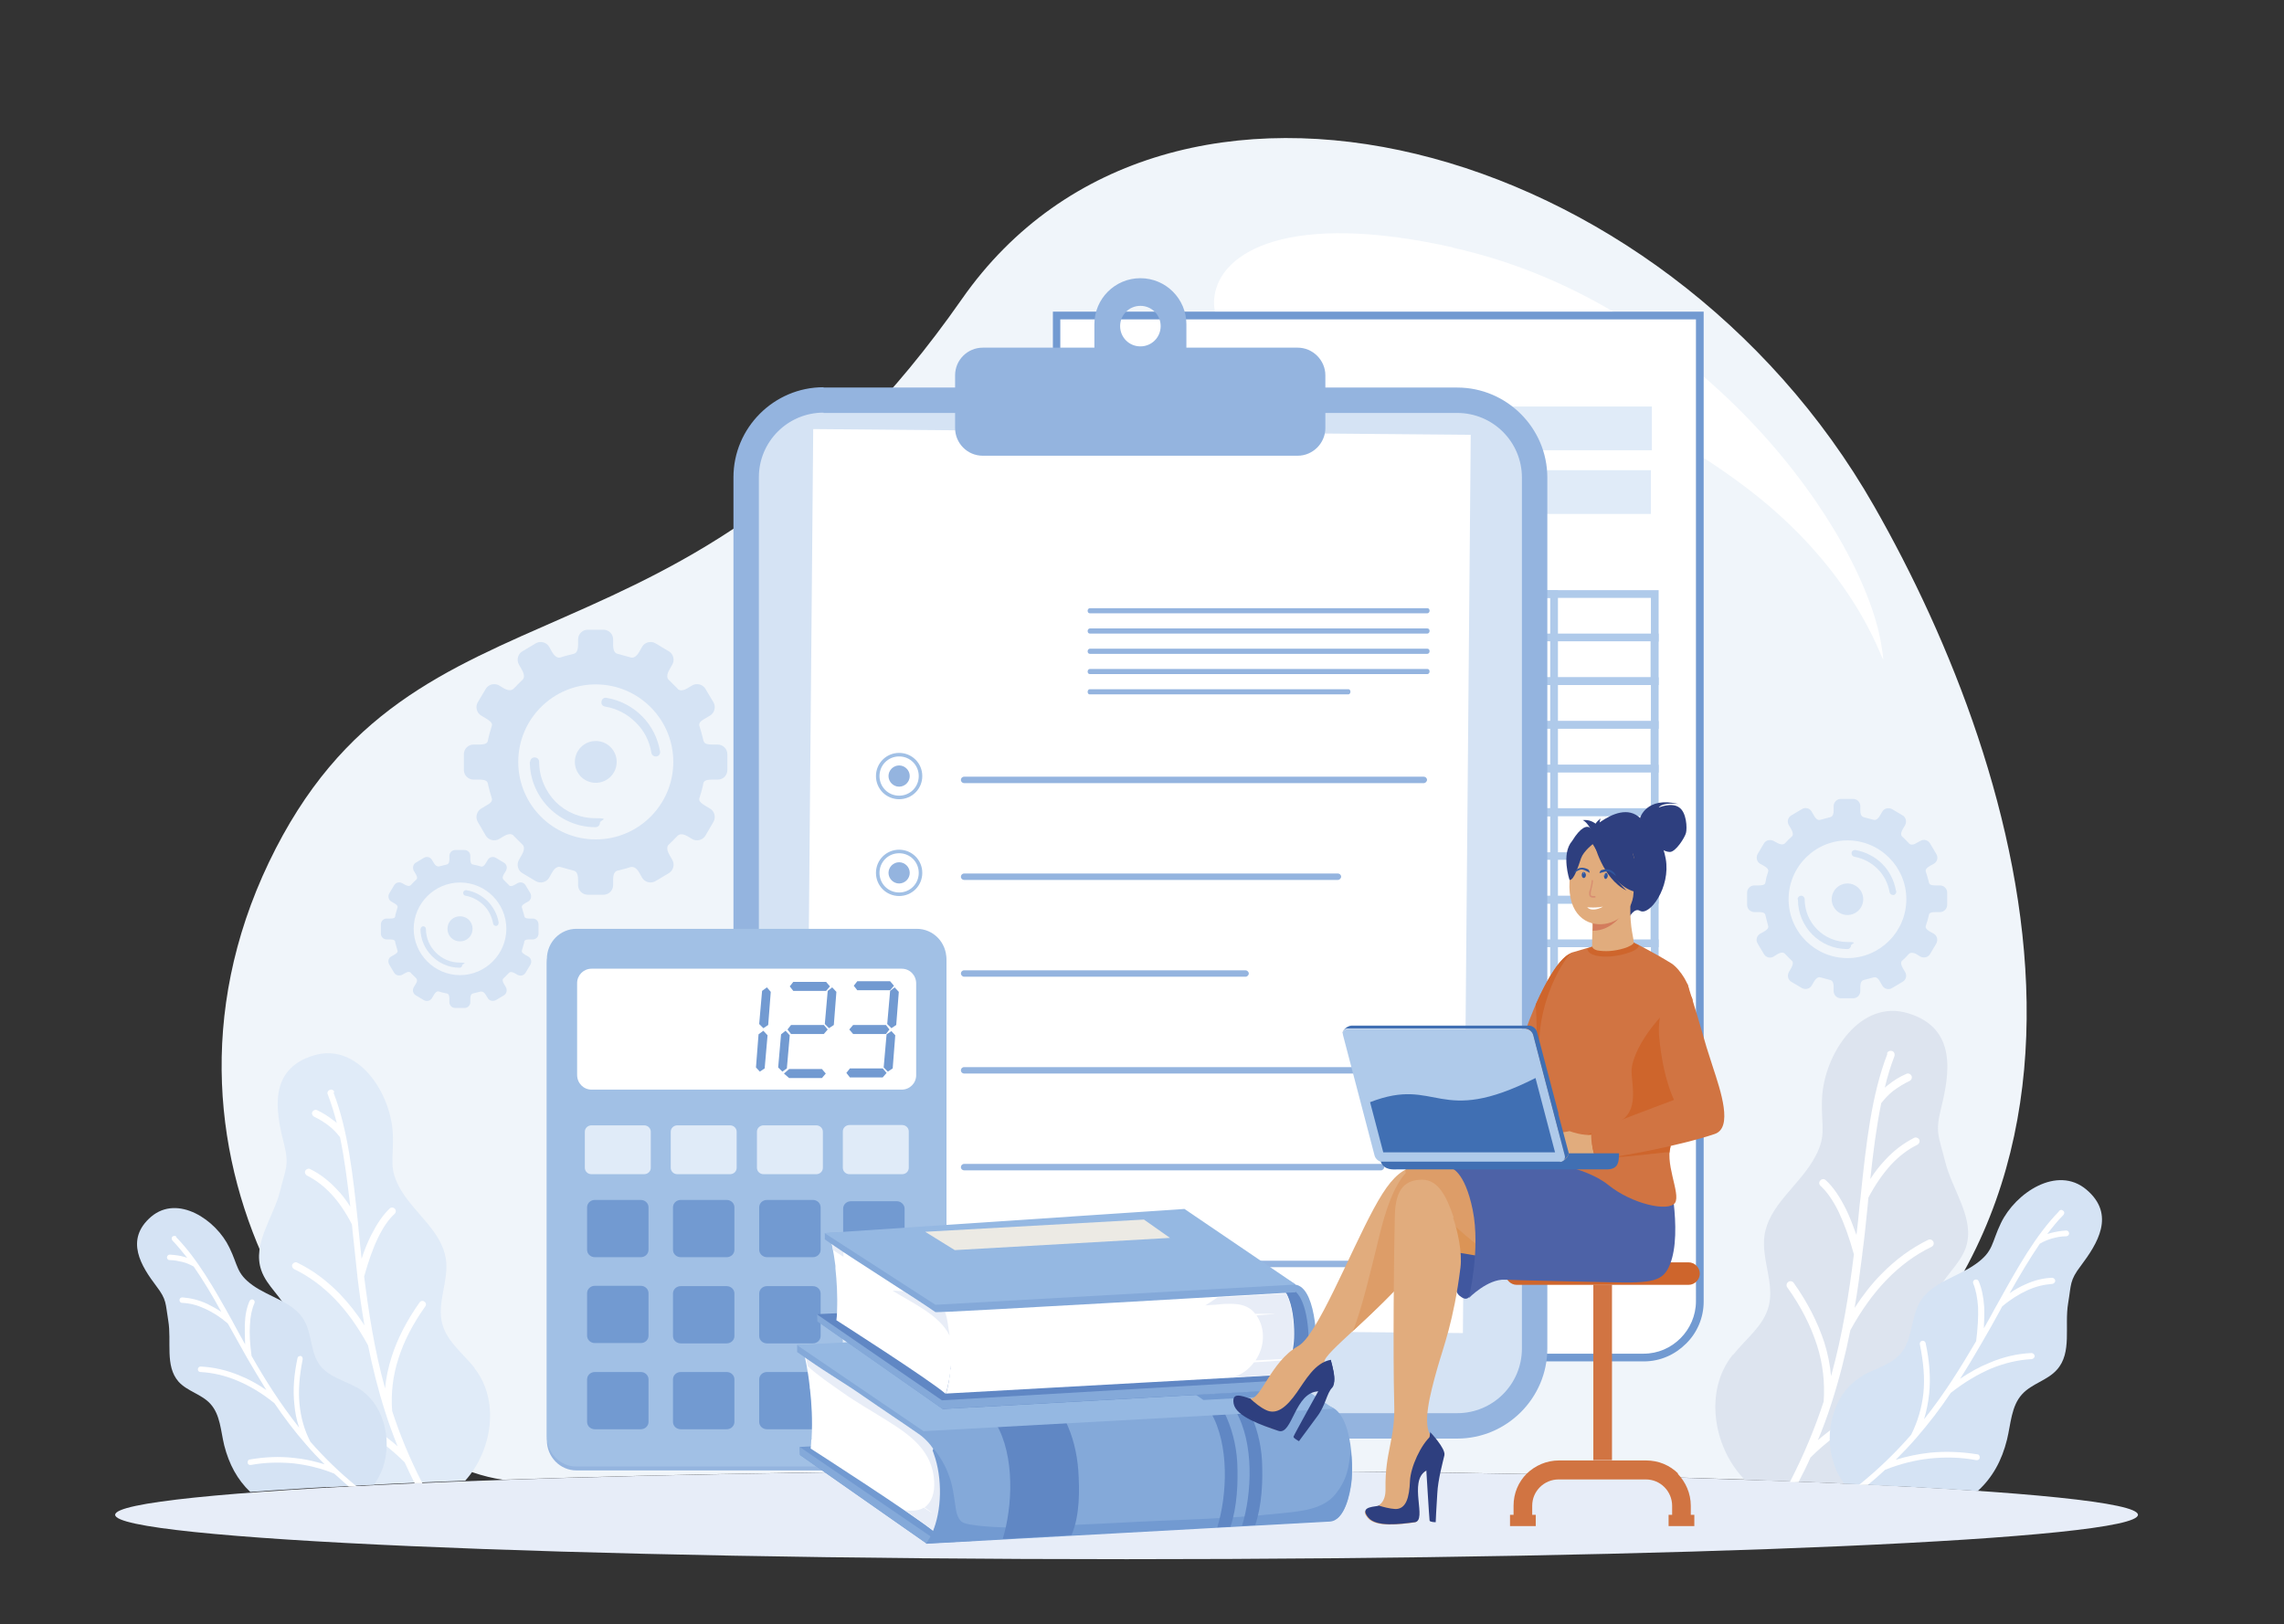 <?xml version="1.0" encoding="UTF-8"?>
<svg id="Capa_1" data-name="Capa 1" xmlns="http://www.w3.org/2000/svg" version="1.1" viewBox="0 0 710 505">
  <rect x="0" y="0" width="710" height="505" fill="#333333" stroke="none"/>
  <defs>
    <style>
      .cls-1, .cls-2, .cls-3, .cls-4, .cls-5, .cls-6, .cls-7, .cls-8, .cls-9, .cls-10, .cls-11, .cls-12, .cls-13, .cls-14, .cls-15, .cls-16, .cls-17, .cls-18, .cls-19, .cls-20, .cls-21, .cls-22, .cls-23, .cls-24, .cls-25, .cls-26, .cls-27, .cls-28, .cls-29, .cls-30, .cls-31, .cls-32, .cls-33, .cls-34, .cls-35, .cls-36, .cls-37, .cls-38 {
        stroke-width: 0px;
      }

      .cls-1, .cls-2, .cls-3, .cls-4, .cls-7, .cls-8, .cls-9, .cls-10, .cls-11, .cls-12, .cls-13, .cls-14, .cls-16, .cls-17, .cls-18, .cls-19, .cls-20, .cls-21, .cls-22, .cls-23, .cls-24, .cls-25, .cls-26, .cls-27, .cls-28, .cls-29, .cls-31, .cls-32, .cls-33, .cls-34, .cls-37, .cls-38 {
        fill-rule: evenodd;
      }

      .cls-1, .cls-30 {
        fill: #e0ebf8;
      }

      .cls-2 {
        fill: #678c97;
      }

      .cls-3 {
        fill: #f0f5fa;
      }

      .cls-4 {
        fill: #e0d99d;
      }

      .cls-5, .cls-17 {
        fill: #d5e3f4;
      }

      .cls-6, .cls-27 {
        fill: #d17442;
      }

      .cls-7, .cls-15 {
        fill: #afcaea;
      }

      .cls-8 {
        fill: #d37c5d;
      }

      .cls-9 {
        fill: #84a9d9;
      }

      .cls-10 {
        fill: #4d62a7;
      }

      .cls-11 {
        fill: #7aa1ad;
      }

      .cls-12 {
        fill: #94b4df;
      }

      .cls-13 {
        fill: #729ad1;
      }

      .cls-14 {
        fill: #dde4ef;
      }

      .cls-16 {
        fill: #a1c0e5;
      }

      .cls-18 {
        fill: #e8edf7;
      }

      .cls-19 {
        fill: #95b8e2;
      }

      .cls-20 {
        fill: #ebe4b1;
      }

      .cls-21 {
        fill: #6087c4;
      }

      .cls-22 {
        fill: #eceae4;
      }

      .cls-23 {
        fill: #db9456;
      }

      .cls-24 {
        fill: #30559c;
      }

      .cls-25 {
        fill: #40579f;
      }

      .cls-26 {
        fill: #dd9d68;
      }

      .cls-28 {
        fill: #e7edf8;
      }

      .cls-29 {
        fill: #2e3f7f;
      }

      .cls-31 {
        fill: #e1d895;
      }

      .cls-32 {
        fill: #ce652c;
      }

      .cls-33, .cls-36 {
        fill: #fff;
      }

      .cls-34 {
        fill: #406fb3;
      }

      .cls-35 {
        fill: #d88e71;
      }

      .cls-37 {
        fill: #e1ac7d;
      }

      .cls-38 {
        fill: #f4f4e7;
      }
    </style>
  </defs>
  <g>
    <path class="cls-3" d="M350.2,457.2c73.1,0,140.4,1.1,193.9,2.9,130.7-74.7,85.5-220.4,38.5-302.7C517.2,42.7,362.9,1.5,299,93c-86.7,124.2-170.2,80.8-215.4,175.1-45.1,94.3,23.4,184.7,72.7,192,53.4-1.8,120.7-2.9,193.9-2.9h0Z"/>
    <path class="cls-28" d="M350.2,457.2c173.7,0,314.4,6.2,314.4,13.8s-140.8,13.8-314.4,13.8-314.4-6.2-314.4-13.8,140.8-13.8,314.4-13.8Z"/>
    <path class="cls-33" d="M451.6,77c78.5,17.5,128.5,89.7,133.4,124.6,2,14.3-1.7-19.2-41.8-49.7-35.8-27.2-63.7-32.3-106.3-35.6-30.1-2.3-61.6-6-59.4-24,1.8-14.2,23.3-26.7,74-15.4h0Z"/>
    <path class="cls-1" d="M147.6,425.4c-3.6-4.5-8.6-8.2-10.1-13.7-1.8-6.6,2.1-13.5,1.1-20.2-1.2-8.4-9.3-13.9-13.8-21.2-4.3-7.2-2.3-9.6-2.7-17.9-.6-12.6-10.9-28.5-24.7-24.2-14,4.3-11.7,17.3-9.2,27.1,1.8,7,.6,8-1.1,14.9-2.1,8.4-8.7,16.5-5.9,24.7,1.7,5.1,6.7,8.5,8.5,13.5,2,5.7-.4,11.9-1.4,17.9-2,12.6.9,23.1,10,33.5,1,.9,2,1.8,3.1,2.6,12.8-.7,27.3-1.4,43.1-2h.1c8.4-9.3,10.9-25,2.8-35.1Z"/>
    <path class="cls-33" d="M103.9,339.5c-.2-.6-.9-.9-1.4-.6-.6.2-.9.9-.6,1.4,1.1,2.9,2,5.8,2.8,8.9-.3-.3-.6-.6-1-.8-1.5-1.2-3.2-2.3-5.1-3.2-.5-.3-1.2,0-1.5.5-.3.5,0,1.2.5,1.5,1.7.8,3.3,1.8,4.7,2.9,1.3,1,2.4,2.2,3.4,3.5,1.4,6.7,2.3,14,3.2,21.6-1.3-2-2.6-3.8-4.1-5.3-2.5-2.7-5.3-4.9-8.4-6.4-.5-.3-1.2,0-1.5.5-.3.5,0,1.2.5,1.5,2.8,1.4,5.4,3.4,7.7,5.9,2.3,2.5,4.4,5.6,6.3,9.3l.2,2.1c.5,4.5,1,9.2,1.5,14,0,0,0,0,0,.1.6,5,1.3,10.1,2.2,15.2-2.4-3.7-4.9-6.9-7.7-9.8-4-4.1-8.4-7.4-13.2-9.7-.5-.3-1.2,0-1.5.5-.3.5,0,1.2.5,1.5,4.6,2.2,8.8,5.3,12.6,9.2,3.8,3.9,7.3,8.8,10.4,14.5,1.4,6.8,3.1,13.8,5.4,20.9h0c1.1,3.5,2.4,7,3.8,10.5-3.3-2.9-6.9-5.3-10.6-7.4-5.2-2.9-10.8-5.1-16.8-6.4-.6-.1-1.2.2-1.3.8-.1.6.2,1.2.8,1.3,5.8,1.3,11.2,3.4,16.3,6.2,5,2.8,9.6,6.3,13.8,10.5,1,2.2,2,4.3,3.1,6.5h2.4c-3.9-7.6-7-15.1-9.4-22.5-.4-5.4.2-10.8,1.9-16.1,1.7-5.5,4.5-10.9,8.4-16.4.4-.5.2-1.2-.3-1.5-.5-.4-1.2-.2-1.5.3-4,5.7-6.9,11.3-8.7,17-1,3.2-1.7,6.4-2,9.7-3.3-11.9-5.1-23.6-6.5-34.8,1.3-4.7,2.7-8.7,4.3-12,1.6-3.3,3.3-5.8,5.2-7.5.4-.4.5-1.1,0-1.6-.4-.4-1.1-.5-1.6,0-2.1,2-3.9,4.7-5.7,8.2-1.1,2.2-2.1,4.6-3,7.4-.3-2.9-.6-5.8-.9-8.7l-.2-2.2s0,0,0-.1c-1.6-15.1-3.1-28.9-7.6-40.6Z"/>
    <path class="cls-17" d="M110.7,431.3c-3.8-2.1-8.4-3.2-11.1-6.6-3.2-4-2.5-10-5.2-14.4-3.3-5.5-10.6-6.9-15.9-10.7-5.1-3.7-4.4-6-7.2-11.7-4.1-8.6-16-16.6-24.3-9.6-8.4,7.2-3,15.5,1.6,21.6,3.3,4.3,2.8,5.4,3.7,10.7,1.1,6.5-1.1,14.1,3.2,19,2.7,3,7.2,3.9,9.9,6.9,3.1,3.4,3.2,8.4,4.3,12.9,1.5,5.9,4.1,10.7,8.1,14.5,11-.8,23.9-1.6,38.5-2.3,1.1-1.6,2-3.3,2.7-5.2,3.1-8.9.2-20.6-8.4-25.2Z"/>
    <path class="cls-33" d="M54.8,384.5c-.3-.3-.8-.3-1.2,0-.3.3-.3.8,0,1.2,1.6,1.7,3.1,3.5,4.6,5.4-.3-.1-.6-.2-.9-.3-1.4-.4-2.9-.6-4.5-.7-.5,0-.8.3-.9.8,0,.5.3.9.8.9,1.5,0,2.8.3,4.1.6,1.2.3,2.3.8,3.4,1.4,3,4.3,5.8,9,8.6,14.1-1.5-1-3-1.8-4.4-2.5-2.6-1.2-5.1-1.8-7.7-2-.5,0-.9.3-.9.8,0,.5.3.9.8.9,2.4.1,4.7.7,7.1,1.8,2.4,1.1,4.8,2.6,7.1,4.6l.8,1.4c1.7,3,3.4,6.1,5.2,9.3,0,0,0,0,0,0,1.9,3.3,3.9,6.6,6,10-2.8-1.9-5.5-3.4-8.3-4.5-4-1.7-8.1-2.6-12.1-2.8-.5,0-.8.3-.9.8,0,.5.3.9.8.9,3.8.2,7.7,1.1,11.5,2.7,3.8,1.6,7.7,3.9,11.5,7,3,4.4,6.2,8.7,9.9,12.9h0s0,0,0,0h0c1.8,2.1,3.7,4.1,5.7,6.1-3.2-1-6.4-1.7-9.6-2-4.5-.5-9-.3-13.6.5-.5,0-.8.5-.7,1,0,.5.5.8,1,.7,4.4-.8,8.8-.9,13.2-.5,4.3.5,8.5,1.5,12.7,3.2,1.5,1.3,3,2.7,4.5,4h2.5c-5.5-4.5-10.2-9.1-14.4-13.9-1.9-3.6-3-7.6-3.4-11.8-.4-4.3,0-8.9,1-13.9,0-.5-.2-.9-.6-1-.5,0-.9.2-1,.6-1.1,5.1-1.5,9.9-1,14.4.2,2.5.7,5,1.5,7.3-5.8-7.3-10.6-14.9-14.8-22.3-.5-3.7-.7-6.9-.5-9.6.1-2.7.6-5,1.4-6.8.2-.4,0-.9-.4-1.1-.4-.2-.9,0-1.1.4-.9,2-1.4,4.4-1.5,7.4,0,1.8,0,3.8.1,6.1-1.1-2-2.2-3.9-3.2-5.8l-.8-1.5s0,0,0,0c-5.6-10.1-10.8-19.2-17.4-26Z"/>
    <path class="cls-14" d="M538.8,421.2c3.9-4.9,9.4-8.9,11-15,1.9-7.1-2.3-14.7-1.3-22,1.3-9.2,10.2-15.2,15-23.2,4.7-7.8,2.5-10.4,2.9-19.5.6-13.7,11.9-31.1,26.9-26.4,15.2,4.7,12.7,18.9,10.1,29.5-1.9,7.6-.7,8.7,1.2,16.3,2.2,9.2,9.5,18,6.5,27-1.9,5.5-7.3,9.3-9.3,14.8-2.2,6.2.5,13,1.5,19.5,2.2,13.8-.9,25.2-11,36.6-1.2,1.2-2.5,2.2-3.8,3.2-13.8-.7-29.3-1.3-46.1-1.9-.2-.2-.5-.5-.7-.7-9.2-10-11.9-27.1-3.1-38.1Z"/>
    <path class="cls-33" d="M586.6,327.5c.2-.6.9-.9,1.6-.7.6.2.9.9.7,1.6-1.2,3.1-2.2,6.4-3,9.8.3-.3.7-.6,1.1-.9,1.6-1.3,3.5-2.5,5.6-3.4.6-.3,1.3,0,1.6.6.3.6,0,1.3-.6,1.6-1.9.9-3.6,2-5.1,3.1-1.4,1.1-2.6,2.4-3.7,3.8-1.5,7.3-2.5,15.2-3.4,23.6,1.4-2.2,2.9-4.1,4.5-5.8,2.7-3,5.8-5.3,9.1-7,.6-.3,1.3,0,1.6.5.3.6,0,1.3-.5,1.6-3.1,1.5-5.9,3.7-8.4,6.4-2.5,2.8-4.8,6.1-6.9,10.1l-.2,2.3c-.5,5-1,10.1-1.7,15.2,0,0,0,.1,0,.2-.7,5.4-1.4,11-2.4,16.6,2.6-4,5.4-7.6,8.4-10.6,4.4-4.5,9.2-8,14.5-10.6.6-.3,1.3,0,1.6.6.3.6,0,1.3-.6,1.6-5,2.4-9.6,5.8-13.8,10.1-4.2,4.3-8,9.6-11.4,15.8-1.5,7.5-3.4,15.1-5.9,22.8h0c-1.2,3.8-2.6,7.6-4.2,11.4,3.6-3.1,7.5-5.8,11.6-8.1,5.7-3.2,11.8-5.5,18.4-7,.6-.2,1.3.3,1.4.9.2.6-.3,1.3-.9,1.4-6.3,1.5-12.3,3.7-17.7,6.8-5.4,3-10.5,6.8-15.1,11.4-1.1,2.5-2.4,5.1-3.7,7.6h-2.7c4.4-8.5,7.8-16.8,10.5-25,.4-5.9-.2-11.7-2.1-17.6-1.9-5.9-4.9-11.9-9.2-17.9-.4-.5-.3-1.3.3-1.7.5-.4,1.3-.3,1.7.3,4.4,6.2,7.5,12.4,9.5,18.5,1.1,3.5,1.8,7,2.1,10.5,3.6-13,5.6-25.8,7.1-37.9-1.4-5.1-3-9.5-4.7-13.1-1.7-3.5-3.6-6.3-5.7-8.2-.5-.5-.5-1.2,0-1.7s1.2-.5,1.7,0c2.3,2.1,4.3,5.1,6.2,8.9,1.2,2.4,2.2,5.1,3.3,8.1.4-3.2.7-6.4,1-9.5l.3-2.4s0,0,0-.1c1.7-16.5,3.4-31.6,8.3-44.3Z"/>
    <path class="cls-17" d="M579.1,427.6c4.2-2.2,9.2-3.4,12.1-7.2,3.4-4.4,2.8-10.9,5.7-15.7,3.6-6,11.6-7.6,17.3-11.7,5.6-4,4.8-6.5,7.8-12.7,4.5-9.4,17.5-18.1,26.6-10.4,9.2,7.8,3.3,16.9-1.7,23.6-3.6,4.7-3,5.8-4,11.7-1.2,7.1,1.3,15.4-3.5,20.7-2.9,3.3-7.8,4.3-10.8,7.6-3.4,3.7-3.5,9.2-4.7,14.1-1.6,6.5-4.5,11.8-9.1,16-12-.8-25.9-1.6-41.5-2.3-1.4-1.9-2.5-3.9-3.2-6.1-3.4-9.7-.2-22.4,9.1-27.5Z"/>
    <path class="cls-33" d="M640.1,376.5c.4-.4.9-.4,1.3,0,.4.3.4.9,0,1.3-1.8,1.8-3.4,3.8-5,5.9.3-.1.7-.2,1-.3,1.5-.4,3.2-.7,4.9-.8.5,0,.9.4.9.9,0,.5-.4.9-.9.9-1.6,0-3.1.3-4.5.7-1.3.4-2.5.9-3.7,1.6-3.2,4.7-6.3,9.9-9.4,15.4,1.6-1.1,3.2-2,4.8-2.7,2.8-1.3,5.6-2,8.4-2.1.5,0,.9.4,1,.9,0,.5-.4.9-.9,1-2.6.2-5.2.8-7.8,2-2.6,1.2-5.2,2.8-7.8,5l-.8,1.5c-1.8,3.3-3.7,6.7-5.7,10.1,0,0,0,0,0,0-2.1,3.6-4.2,7.2-6.6,10.9,3-2,6-3.7,9-4.9,4.4-1.9,8.8-2.9,13.2-3.1.5,0,.9.4,1,.9,0,.5-.4.9-.9,1-4.2.2-8.4,1.2-12.6,2.9-4.2,1.8-8.4,4.3-12.6,7.6-3.2,4.8-6.8,9.5-10.8,14.1h0s0,0,0,0h0c-2,2.3-4.1,4.5-6.3,6.7,3.5-1.1,7-1.8,10.5-2.2,4.9-.5,9.9-.3,14.9.5.5,0,.8.6.7,1.1,0,.5-.6.8-1.1.7-4.8-.9-9.6-1-14.4-.5-4.7.5-9.3,1.7-13.9,3.5-1.7,1.6-3.5,3.2-5.4,4.7h-2.7c6.2-5,11.5-10.2,16.2-15.6,2-4,3.3-8.3,3.8-12.9.5-4.7,0-9.8-1.1-15.2-.1-.5.2-1,.7-1.1.5-.1,1,.2,1.1.7,1.2,5.6,1.6,10.8,1.1,15.7-.3,2.8-.8,5.4-1.6,8,6.4-8,11.5-16.3,16.2-24.3.5-4,.7-7.5.6-10.5-.2-3-.7-5.5-1.5-7.4-.2-.5,0-1,.5-1.2.5-.2,1,0,1.2.5.9,2.1,1.5,4.8,1.7,8,.1,2,0,4.2-.1,6.6,1.2-2.1,2.4-4.2,3.5-6.3l.9-1.6s0,0,0,0c6.1-11,11.7-21,18.9-28.4Z"/>
  </g>
  <g>
    <path class="cls-33" d="M328.5,98.1h199.9v306.6c0,9.6-7.8,17.4-17.4,17.4h-195.8v-1.9c7.8-3.4,13.3-11.2,13.3-20.3V98.1Z"/>
    <path class="cls-13" d="M328.5,96.9h201.1v307.8c0,5.1-2.1,9.8-5.5,13.1-3.4,3.4-8,5.5-13.1,5.5h-197v-3.8l.7-.3c3.7-1.6,6.9-4.4,9.2-7.8,2.1-3.3,3.4-7.2,3.4-11.4V96.9h1.2ZM527.2,99.3h-197.6v300.7c0,4.7-1.4,9-3.8,12.7-2.3,3.5-5.5,6.4-9.3,8.2h194.4c4.5,0,8.5-1.8,11.5-4.8,2.9-2.9,4.8-7,4.8-11.5V99.3Z"/>
    <rect class="cls-36" x="341.7" y="247" width="172.7" height="13.6"/>
    <rect class="cls-36" x="341.7" y="184.7" width="172.7" height="13.6"/>
    <path class="cls-7" d="M341.7,183.5h173.9v16h-175.1v-16h1.2ZM513.2,185.9h-170.3v11.2h170.3v-11.2Z"/>
    <rect class="cls-36" x="341.7" y="198.3" width="172.7" height="13.6"/>
    <path class="cls-7" d="M342.8,210.6h170.3v-11.2h-170.3v11.2h0ZM514.4,213h-173.9v-16h175.1v16h-1.2Z"/>
    <rect class="cls-36" x="341.7" y="211.8" width="172.7" height="13.6"/>
    <path class="cls-7" d="M341.7,210.6h173.9v16h-175.1v-16h1.2ZM513.2,213h-170.3v11.2h170.3v-11.2Z"/>
    <rect class="cls-36" x="341.7" y="225.4" width="172.7" height="13.6"/>
    <path class="cls-7" d="M342.8,237.8h170.3v-11.2h-170.3v11.2h0ZM514.4,240.2h-173.9v-16h175.1v16h-1.2Z"/>
    <rect class="cls-36" x="341.7" y="239" width="172.7" height="13.6"/>
    <path class="cls-7" d="M341.7,237.8h173.9v16h-175.1v-16h1.2ZM513.2,240.2h-170.3v11.2h170.3v-11.2Z"/>
    <polygon class="cls-33" points="380.5 239 380.5 252.6 341.7 252.6 341.7 239 341.7 225.4 341.7 211.8 341.7 198.3 341.7 184.7 380.5 184.7 380.5 198.3 380.5 211.8 380.5 225.4 380.5 239"/>
    <path class="cls-7" d="M381.7,239v14.8h-41.2v-70.3h41.2v55.5h0ZM379.3,251.4v-65.5h-36.5v65.5h36.5Z"/>
    <path class="cls-7" d="M381.7,239v12.4h100.2v-65.5h-100.2v53.1h0ZM379.3,252.6v-69.1h105v70.3h-105v-1.2Z"/>
    <rect class="cls-36" x="341.7" y="306.9" width="172.7" height="13.6"/>
    <path class="cls-7" d="M342.8,319.3h170.3v-11.2h-170.3v11.2h0ZM514.4,321.6h-173.9v-16h175.1v16h-1.2Z"/>
    <rect class="cls-36" x="341.7" y="293.3" width="172.7" height="13.6"/>
    <path class="cls-7" d="M341.7,292.1h173.9v16h-175.1v-16h1.2ZM513.2,294.5h-170.3v11.2h170.3v-11.2Z"/>
    <rect class="cls-36" x="341.7" y="279.7" width="172.7" height="13.6"/>
    <path class="cls-7" d="M342.8,292.1h170.3v-11.2h-170.3v11.2h0ZM514.4,294.5h-173.9v-16h175.1v16h-1.2Z"/>
    <rect class="cls-36" x="341.7" y="266.1" width="172.7" height="13.6"/>
    <path class="cls-7" d="M341.7,265h173.9v16h-175.1v-16h1.2ZM513.2,267.3h-170.3v11.2h170.3v-11.2Z"/>
    <rect class="cls-36" x="341.7" y="252.6" width="172.7" height="13.6"/>
    <path class="cls-7" d="M342.8,265h170.3v-11.2h-170.3v11.2h0ZM514.4,267.3h-173.9v-16h175.1v16h-1.2Z"/>
    <polygon class="cls-33" points="380.5 211.8 380.5 184.7 341.7 184.7 341.7 211.8 341.7 239 341.7 266.1 341.7 293.3 341.7 320.4 380.5 320.4 380.5 293.3 380.5 266.1 380.5 239 380.5 211.8"/>
    <path class="cls-7" d="M379.3,211.8v-26h-36.5v133.4h36.5v-107.4h0ZM381.7,184.7v137h-41.2v-138.1h41.2v1.2Z"/>
    <path class="cls-7" d="M379.3,266.1v-14.8h105v70.3h-105v-55.5h0ZM381.7,253.8v65.5h100.2v-65.5h-100.2Z"/>
    <rect class="cls-30" x="341.7" y="332.6" width="172.7" height="13.6"/>
    <rect class="cls-30" x="341.7" y="355.8" width="86.4" height="13.6"/>
    <rect class="cls-30" x="426.8" y="146.2" width="86.4" height="13.6"/>
    <g>
      <path class="cls-15" d="M360.8,131.4h-9.4v28.2h-5.5v-28.2h-9.4v-4.6h24.3v4.6Z"/>
      <path class="cls-15" d="M390.7,159.6h-6l-3-8.3h-12.9l-2.8,8.3h-6l12.3-32.8h6.1l12.2,32.8ZM380.3,146.8l-4.6-13.1c-.1-.4-.3-1.1-.4-2.1h-.1c-.1.9-.3,1.6-.5,2.1l-4.5,13.1h10.1Z"/>
      <path class="cls-15" d="M419.7,159.6h-6.5l-6.7-12c-.2-.4-.4-.9-.7-1.6h-.1c-.1.3-.4.9-.7,1.6l-6.9,12h-6.6l10.8-16.5-9.9-16.3h6.6l5.9,11.1c.4.7.7,1.5,1,2.2h0c.4-1,.8-1.7,1.1-2.3l6.2-11h6.1l-10.1,16.3,10.3,16.5Z"/>
    </g>
    <rect class="cls-30" x="427.1" y="126.4" width="86.4" height="13.6"/>
  </g>
  <g>
    <path class="cls-12" d="M256,120.5h197c15.4,0,28,12.6,28,28v270.8c0,15.4-12.6,28-28,28h-197c-15.4,0-28-12.6-28-28V148.4c0-15.4,12.6-28,28-28Z"/>
    <path class="cls-5" d="M256,128.4h197c11.1,0,20.1,9,20.1,20.1v270.8c0,11.1-9,20.1-20.1,20.1h-197c-11.1,0-20.1-9-20.1-20.1V148.4c0-11.1,9-20.1,20.1-20.1Z"/>
    <rect class="cls-36" x="213.8" y="171.6" width="279.3" height="204.4" transform="translate(76.9 625) rotate(-89.5)"/>
    <path class="cls-12" d="M305.6,108.1h34.6v-7.3c0-7.9,6.4-14.3,14.3-14.3h0c7.9,0,14.3,6.4,14.3,14.3v7.3h34.6c4.7,0,8.6,3.9,8.6,8.6v16.4c0,4.7-3.9,8.6-8.6,8.6h-97.9c-4.8,0-8.6-3.9-8.6-8.6v-16.4c0-4.8,3.9-8.6,8.6-8.6h0ZM354.5,95.1c-3.5,0-6.3,2.8-6.3,6.3s2.8,6.3,6.3,6.3,6.3-2.8,6.3-6.3-2.8-6.3-6.3-6.3Z"/>
  </g>
  <path class="cls-12" d="M299.7,241.5h142.9c.5,0,1,.4,1,1h0c0,.5-.5,1-1,1h-142.9c-.5,0-1-.4-1-1h0c0-.5.4-1,1-1Z"/>
  <g>
    <path class="cls-16" d="M273.4,241.3c0-3.4,2.7-6.1,6.1-6.1s6.1,2.7,6.1,6.1-2.7,6.1-6.1,6.1-6.1-2.7-6.1-6.1h0ZM279.5,248.5c4,0,7.2-3.2,7.2-7.2s-3.2-7.2-7.2-7.2-7.2,3.2-7.2,7.2,3.2,7.2,7.2,7.2Z"/>
    <path class="cls-12" d="M279.5,238c-1.8,0-3.3,1.5-3.3,3.3s1.5,3.3,3.3,3.3,3.3-1.5,3.3-3.3-1.5-3.3-3.3-3.3Z"/>
  </g>
  <path class="cls-12" d="M299.7,271.6h116.2c.5,0,1,.4,1,1h0c0,.5-.5,1-1,1h-116.2c-.5,0-1-.4-1-1h0c0-.5.4-1,1-1Z"/>
  <g>
    <path class="cls-16" d="M273.4,271.4c0-3.4,2.7-6.1,6.1-6.1s6.1,2.7,6.1,6.1-2.7,6.1-6.1,6.1-6.1-2.7-6.1-6.1h0ZM279.5,278.6c4,0,7.2-3.2,7.2-7.2s-3.2-7.2-7.2-7.2-7.2,3.2-7.2,7.2,3.2,7.2,7.2,7.2Z"/>
    <path class="cls-12" d="M279.5,268.1c-1.8,0-3.3,1.5-3.3,3.3s1.5,3.3,3.3,3.3,3.3-1.5,3.3-3.3-1.5-3.3-3.3-3.3Z"/>
  </g>
  <path class="cls-12" d="M299.7,301.7h87.5c.5,0,1,.5,1,1h0c0,.5-.5,1-1,1h-87.5c-.5,0-1-.5-1-1h0c0-.5.4-1,1-1Z"/>
  <g>
    <path class="cls-16" d="M273.4,301.5c0-3.4,2.7-6.1,6.1-6.1s6.1,2.7,6.1,6.1-2.7,6.1-6.1,6.1-6.1-2.7-6.1-6.1h0ZM279.5,308.7c4,0,7.2-3.2,7.2-7.2s-3.2-7.2-7.2-7.2-7.2,3.2-7.2,7.2,3.2,7.2,7.2,7.2Z"/>
    <path class="cls-12" d="M279.5,298.2c-1.8,0-3.3,1.5-3.3,3.3s1.5,3.3,3.3,3.3,3.3-1.5,3.3-3.3-1.5-3.3-3.3-3.3Z"/>
  </g>
  <path class="cls-12" d="M299.7,331.8h142.9c.5,0,1,.4,1,1h0c0,.5-.5,1-1,1h-142.9c-.5,0-1-.4-1-1h0c0-.5.4-1,1-1Z"/>
  <g>
    <path class="cls-16" d="M273.4,331.6c0-3.4,2.7-6.1,6.1-6.1s6.1,2.7,6.1,6.1-2.7,6.1-6.1,6.1-6.1-2.7-6.1-6.1h0ZM279.5,338.8c4,0,7.2-3.2,7.2-7.2s-3.2-7.2-7.2-7.2-7.2,3.2-7.2,7.2,3.2,7.2,7.2,7.2Z"/>
    <path class="cls-12" d="M279.5,328.3c-1.8,0-3.3,1.5-3.3,3.3s1.5,3.3,3.3,3.3,3.3-1.5,3.3-3.3-1.5-3.3-3.3-3.3Z"/>
  </g>
  <path class="cls-12" d="M299.7,361.9h129.6c.5,0,1,.4,1,1h0c0,.5-.5,1-1,1h-129.6c-.5,0-1-.4-1-1h0c0-.5.4-1,1-1Z"/>
  <g>
    <path class="cls-16" d="M273.4,361.7c0-3.4,2.7-6.1,6.1-6.1s6.1,2.7,6.1,6.1-2.7,6.1-6.1,6.1-6.1-2.7-6.1-6.1h0ZM279.5,368.9c4,0,7.2-3.2,7.2-7.2s-3.2-7.2-7.2-7.2-7.2,3.2-7.2,7.2,3.2,7.2,7.2,7.2Z"/>
    <path class="cls-12" d="M279.5,358.4c-1.8,0-3.3,1.5-3.3,3.3s1.5,3.3,3.3,3.3,3.3-1.5,3.3-3.3-1.5-3.3-3.3-3.3Z"/>
  </g>
  <path class="cls-12" d="M299.7,392h142.9c.5,0,1,.5,1,1h0c0,.5-.5,1-1,1h-142.9c-.5,0-1-.5-1-1h0c0-.5.4-1,1-1Z"/>
  <g>
    <path class="cls-16" d="M273.4,391.8c0-3.4,2.7-6.1,6.1-6.1s6.1,2.7,6.1,6.1-2.7,6.1-6.1,6.1-6.1-2.7-6.1-6.1h0ZM279.5,399c4,0,7.2-3.2,7.2-7.2s-3.2-7.2-7.2-7.2-7.2,3.2-7.2,7.2,3.2,7.2,7.2,7.2Z"/>
    <path class="cls-12" d="M279.5,388.5c-1.8,0-3.3,1.5-3.3,3.3s1.5,3.3,3.3,3.3,3.3-1.5,3.3-3.3-1.5-3.3-3.3-3.3Z"/>
  </g>
  <g>
    <path class="cls-12" d="M338.8,189.1h104.9c.4,0,.7.3.7.8h0c0,.4-.3.8-.7.8h-104.9c-.4,0-.7-.3-.7-.8h0c0-.4.3-.8.7-.8Z"/>
    <path class="cls-12" d="M338.8,195.4h104.9c.4,0,.7.3.7.8h0c0,.4-.3.8-.7.8h-104.9c-.4,0-.7-.3-.7-.8h0c0-.4.3-.8.7-.8Z"/>
    <path class="cls-12" d="M338.8,201.7h104.9c.4,0,.7.3.7.8h0c0,.4-.3.8-.7.8h-104.9c-.4,0-.7-.3-.7-.8h0c0-.4.3-.8.7-.8Z"/>
    <path class="cls-12" d="M338.8,208h104.9c.4,0,.7.3.7.8h0c0,.4-.3.8-.7.8h-104.9c-.4,0-.7-.3-.7-.8h0c0-.4.3-.8.7-.8Z"/>
    <path class="cls-12" d="M338.7,214.3h80.5c.3,0,.6.3.6.8h0c0,.4-.3.8-.6.8h-80.5c-.3,0-.6-.3-.6-.8h0c0-.4.3-.8.6-.8Z"/>
  </g>
  <g>
    <path class="cls-12" d="M294.2,447.9c0,5.2-4.1,9.3-9.2,9.3h-105.8c-5.1,0-9.2-4.2-9.2-9.4v-148.4c0-5.2,4.1-9.4,9.2-9.4h105.8c5.1,0,9.2,4.2,9.2,9.4v148.4Z"/>
    <path class="cls-16" d="M294.2,446.7c0,5.2-4.1,9.3-9.2,9.3h-105.8c-5.1,0-9.2-4.2-9.2-9.4v-148.4c0-5.2,4.1-9.4,9.2-9.4h105.8c5.1,0,9.2,4.2,9.2,9.4v148.4Z"/>
    <path class="cls-33" d="M284.8,334.3c0,2.5-2,4.5-4.5,4.5h-96.4c-2.5,0-4.5-2-4.5-4.6v-28.5c0-2.5,2-4.5,4.5-4.5h96.4c2.5,0,4.5,2,4.5,4.6v28.5Z"/>
    <path class="cls-13" d="M201.6,388.6c0,1.3-1.1,2.3-2.4,2.3h-14.3c-1.3,0-2.4-1-2.4-2.3v-13.2c0-1.3,1.1-2.3,2.4-2.3h14.3c1.3,0,2.4,1,2.4,2.3v13.2Z"/>
    <path class="cls-13" d="M201.6,415.3c0,1.3-1.1,2.3-2.4,2.3h-14.3c-1.3,0-2.4-1-2.4-2.3v-13.2c0-1.3,1.1-2.3,2.4-2.3h14.3c1.3,0,2.4,1,2.4,2.3v13.2Z"/>
    <path class="cls-13" d="M201.6,442.1c0,1.3-1.1,2.3-2.4,2.3h-14.3c-1.3,0-2.4-1-2.4-2.3v-13.2c0-1.3,1.1-2.3,2.4-2.3h14.3c1.3,0,2.4,1,2.4,2.3v13.2Z"/>
    <path class="cls-13" d="M228.3,388.6c0,1.3-1.1,2.3-2.4,2.3h-14.3c-1.3,0-2.4-1-2.4-2.3v-13.2c0-1.3,1.1-2.3,2.4-2.3h14.3c1.3,0,2.4,1,2.4,2.3v13.2Z"/>
    <path class="cls-13" d="M228.3,415.4c0,1.3-1.1,2.3-2.4,2.3h-14.3c-1.3,0-2.4-1-2.4-2.3v-13.2c0-1.3,1.1-2.3,2.4-2.3h14.3c1.3,0,2.4,1,2.4,2.3v13.2Z"/>
    <path class="cls-13" d="M228.3,442.1c0,1.3-1.1,2.3-2.4,2.3h-14.3c-1.3,0-2.4-1-2.4-2.3v-13.2c0-1.3,1.1-2.3,2.4-2.3h14.3c1.3,0,2.4,1,2.4,2.3v13.2Z"/>
    <path class="cls-13" d="M255.1,388.6c0,1.3-1.1,2.3-2.4,2.3h-14.3c-1.3,0-2.4-1.1-2.4-2.3v-13.2c0-1.3,1.1-2.3,2.4-2.3h14.3c1.3,0,2.4,1,2.4,2.3v13.2Z"/>
    <path class="cls-13" d="M281.2,389c0,1.3-1.1,2.3-2.4,2.3h-14.3c-1.3,0-2.4-1-2.4-2.3v-13.2c0-1.3,1.1-2.3,2.4-2.3h14.3c1.3,0,2.4,1.1,2.4,2.3v13.2Z"/>
    <path class="cls-13" d="M255.1,415.4c0,1.3-1.1,2.3-2.4,2.3h-14.3c-1.3,0-2.4-1-2.4-2.3v-13.2c0-1.3,1.1-2.3,2.4-2.3h14.3c1.3,0,2.4,1,2.4,2.3v13.2Z"/>
    <path class="cls-13" d="M255.1,442.1c0,1.3-1.1,2.3-2.4,2.3h-14.3c-1.3,0-2.4-1-2.4-2.3v-13.2c0-1.3,1.1-2.3,2.4-2.3h14.3c1.3,0,2.4,1,2.4,2.3v13.2Z"/>
    <path class="cls-1" d="M202.3,363.1c0,1.1-.9,2-2.1,2h-16.3c-1.2,0-2.1-.9-2.1-2v-11.2c0-1.1.9-2,2.1-2h16.3c1.2,0,2.1.9,2.1,2v11.2Z"/>
    <path class="cls-1" d="M229,363.1c0,1.1-.9,2-2.1,2h-16.3c-1.2,0-2.1-.9-2.1-2v-11.2c0-1.1.9-2,2.1-2h16.3c1.2,0,2.1.9,2.1,2v11.3Z"/>
    <path class="cls-1" d="M255.8,363.1c0,1.1-.9,2-2.1,2h-16.3c-1.2,0-2.1-.9-2.1-2v-11.2c0-1.1.9-2,2.1-2h16.3c1.2,0,2.1.9,2.1,2v11.3Z"/>
    <path class="cls-1" d="M282.5,363.1c0,1.1-.9,2-2.1,2h-16.3c-1.2,0-2.1-.9-2.1-2v-11.3c0-1.1.9-2,2.1-2h16.3c1.2,0,2.1.9,2.1,2v11.2Z"/>
    <path class="cls-1" d="M282.5,438c0,3.1-.9,5.7-2.1,5.7h-16.3c-1.2,0-2.1-2.6-2.1-5.7v-31.9c0-3.2,1-5.7,2.1-5.7h16.3c1.2,0,2.1,2.6,2.1,5.7v31.9Z"/>
    <polygon class="cls-13" points="246.6 308.1 245.5 306.7 246.6 305.3 256.8 305.3 258 306.7 256.8 308.1 246.6 308.1"/>
    <polygon class="cls-13" points="245.9 321.5 244.8 320.1 245.9 318.7 256.1 318.7 257.3 320.1 256.1 321.5 245.9 321.5"/>
    <polygon class="cls-13" points="245.3 335.2 243.7 333.8 245.3 332.4 255.5 332.4 256.7 333.8 255.5 335.2 245.3 335.2"/>
    <polygon class="cls-13" points="266.5 307.9 265.4 306.5 266.5 305.1 276.7 305.1 277.9 306.5 276.7 307.9 266.5 307.9"/>
    <polygon class="cls-13" points="265.2 321.5 264 320.1 265.2 318.7 275.4 318.7 276.5 320.1 275.4 321.5 265.2 321.5"/>
    <polygon class="cls-13" points="264.2 335 263.1 333.6 264.2 332.2 274.4 332.2 275.6 333.6 274.4 335 264.2 335"/>
    <polygon class="cls-13" points="237.7 332.2 236.2 333.2 235 331.9 235.8 321.6 237.3 320.5 238.6 321.9 237.7 332.2"/>
    <polygon class="cls-13" points="278.6 318.7 277.1 319.7 275.8 318.4 276.7 308.1 278.1 307 279.4 308.4 278.6 318.7"/>
    <polygon class="cls-13" points="259.2 318.7 257.7 319.7 256.4 318.4 257.3 308.1 258.7 307 260 308.4 259.2 318.7"/>
    <polygon class="cls-13" points="238.8 318.7 237.3 319.7 236 318.4 236.9 308.1 238.4 307 239.6 308.4 238.8 318.7"/>
    <polygon class="cls-13" points="277.5 332.2 276 333.2 274.7 331.9 275.6 321.6 277.1 320.6 278.3 321.9 277.5 332.2"/>
    <polygon class="cls-13" points="244.6 332.2 243.2 333.2 241.9 331.9 242.8 321.6 244.2 320.5 245.5 321.9 244.6 332.2"/>
  </g>
  <g>
    <polygon class="cls-13" points="302.6 446.9 304.4 479 288 479.9 248.7 452.4 248.6 449.9 302.6 446.9"/>
    <polygon class="cls-9" points="290 478.2 288 479.9 248.7 452.4 248.6 449.9 290 478.2"/>
    <path class="cls-33" d="M252.2,447.6c0,.9-.1,1.9-.2,2.8,0,0,32.7,21,38.7,26.1,0,0,5.9-9.7.9-26.8,0,0-38.1-25.9-41.4-27.7,0,0,.9,3.6,1.5,9.1,0,.3,0,.6.1.9.5,4.3.8,9.6.5,15.1,0,.2,0,.4,0,.5Z"/>
    <path class="cls-18" d="M250.2,422s0,0,0,0c.4.3.8.6,1.3.9,5.7,4,11.4,7.3,17.1,11.3,6.2,4.3,10.8,7.3,17,11.6.5.3,3.5,2.5,5.2,5.7,2.7,7.5,2.5,17.6-.5,24.5-1.8-1.4-5.2-3.8-9.2-6.5.4,0,.8.2,1.1.2.5,0,.9,0,1.4,0,1.3,0,2.5-.3,3.4-.8,0,0,.1,0,.2.1,1.5.9,2.6,1.4,2.6,1.4,0,0-1-.7-2.4-1.7,0,0,0,0,0,0,2.2-1.5,3.2-4.5,3-8.1-.5-9.4-7.3-14.3-14.5-18.8-4.4-2.8-9.6-5.7-13.8-8.7-3.7-2.6-8-5.5-11.1-8.4,0-.2,0-.3,0-.5-.3-1.5-.5-2.3-.5-2.3Z"/>
    <path class="cls-18" d="M287.2,468.8s0,0,0,0c1.5,1,2.4,1.7,2.4,1.7,0,0-1-.5-2.6-1.4,0,0-.1,0-.2-.1,0,0,.2-.1.3-.2Z"/>
    <path class="cls-9" d="M247.8,420.3v-2.1c-.1,0,127.6-4.2,127.6-4.2l39.3,26.8s-123.9,11-124,10.7c-1.7-3.2-4.7-5.4-5.2-5.7-6.2-4.3-10.8-7.3-17-11.6-5.7-4-11.4-7.3-17.1-11.3-1.2-.8-2.4-1.7-3.6-2.5Z"/>
    <path class="cls-9" d="M286,444.1c8.2,7.3,8.6,27.1,2,35.7,0,0,125.2-6.9,125.5-6.9,4.6-.3,6.2-8.5,6.6-11.9.7-5,.3-24.4-8.6-23.9l-125.5,6.9Z"/>
    <path class="cls-2" d="M290.2,476h0c-.3.6-.5,1.2-.9,1.8h0c.3-.6.6-1.1.9-1.8Z"/>
    <path class="cls-11" d="M289.3,477.8h0c-.3.5-.6,1.1-1,1.5.3-.5.7-1,1-1.5Z"/>
    <path class="cls-20" d="M290.2,476h0s0,0,0,0Z"/>
    <path class="cls-31" d="M290.7,451.5s0,0,0,0h0c2.7,7.5,2.5,17.6-.5,24.5h0c3-6.9,3.2-17,.5-24.5Z"/>
    <path class="cls-2" d="M290.2,450.4s0,0,0,0c.2.4.3.8.4,1.1h0s0,0,0,0c-.1-.4-.3-.8-.4-1.1Z"/>
    <path class="cls-13" d="M290.2,450.4c2.1,2.6,3.8,5.5,4.9,8.7,1.1,3,1.4,6,1.9,9.2.2,1.6.6,3.8,2,4.9,1.8,1.3,11.4,1.8,17.8,1.8s3.7,0,4.7-.1c8.5-.7,16.9-.9,25.8-1.4,17.7-1,33.6-1.1,51.2-3,5.7-.6,12.8-1.1,16.7-6,1.6-2,2.8-4.2,3.5-6.6.7-2.2.8-4.5,1.2-6.8.3,2.5.4,4.9.3,6.8,0,1.4-.1,2.5-.2,3.3,0,0,0,0,0,0-.5,3.4-2,11.6-6.6,11.9-.3,0-125.5,6.9-125.5,6.9h0s0,0,0,0c0,0,0,0,0,0,0,0,0,0,0,0,0,0,0,0,0,0,0,0,0,0,0,0,0,0,0,0,0,0,0,0,0,0,0,0,0,0,0,0,0-.1,0,0,0,0,0,0,0,0,0,0,0,0,0,0,0,0,0,0,.3-.5.7-1,1-1.5.3-.6.6-1.1.9-1.8h0c3-6.9,3.2-17,.5-24.5-.1-.4-.3-.8-.4-1.1Z"/>
    <path class="cls-21" d="M384.1,438.7l4.1-.2c2.4,4.8,3.8,10.3,4.1,15.6.3,6.3,0,13.9-2.1,20.1l-4.1.2c3.1-10.1,3.8-25.7-2-35.7Z"/>
    <path class="cls-21" d="M376.4,439.2l4.1-.2c2.4,4.8,3.8,10.3,4.1,15.6.3,6.3,0,13.9-2.1,20.1l-4.1.2c3.1-10.1,3.8-25.7-2-35.7Z"/>
    <path class="cls-21" d="M309.7,442.8l21.4-1.2c2.4,4.8,3.7,10.2,4.1,15.6.4,6.3.5,14-2.1,20.1l-21.4,1.2c3.1-10.1,3.8-25.7-2-35.7Z"/>
    <polygon class="cls-19" points="247.7 418.2 375.2 411.2 414.6 438 287.1 445 247.7 418.2"/>
    <polygon class="cls-13" points="348.1 417.6 368.1 416.5 394.1 434.2 374.1 435.3 348.1 417.6"/>
    <path class="cls-9" d="M301.9,405.1c4.4,7.7,4.1,24.1,1.1,32.5,0,0,100.6-5.6,100.8-5.7,2.8-.2,5-6.5,5.3-9.7.5-4.8,0-23.2-7.2-22.8l-100,5.6Z"/>
    <path class="cls-21" d="M402.9,401.8s3.5,2.5,3.9,14.1c.2,5.6-.3,10.2-3.1,13-.3.3.1,2.6.2,3l-110.8,6.2-38.9-27.3v-2.2c0,0,148.8-6.9,148.8-6.9Z"/>
    <polygon class="cls-9" points="254 408.7 292.8 435.4 403.7 428.9 403.8 431.9 293 438.1 254.1 410.9 254 408.7"/>
    <path class="cls-33" d="M260.2,408c0,.8-.1,1.6-.2,2.5,0,0,28.8,18.4,34,22.9,0,0,4-11.7.2-25.6,0,0-33-20.6-35.9-22.2,0,0,.8,3.2,1.4,8,0,.2,0,.5,0,.8.4,3.7.7,8.4.5,13.3,0,.2,0,.3,0,.5Z"/>
    <path class="cls-33" d="M295.4,425.7c-.2,2.8-.7,5.5-1.3,7.6,0,0,102.2-5.7,102.5-5.7,3.8-.2,5.2-6.8,5.5-9.5.6-4,.3-19.4-7.1-19l-102.5,5.7c.9,1.6,1.6,3.6,2.1,5.9.1.5.2,1.1.3,1.7.7,3.8.8,8.1.6,12.1,0,.4,0,.9,0,1.3Z"/>
    <path class="cls-38" d="M258.7,386.9h0c.1.5.2,1.2.4,2.1h0c-.1-.8-.3-1.5-.4-2.1Z"/>
    <path class="cls-18" d="M258.7,386.9c.3.2.6.4.9.6.6.4,1.5,1,2.6,1.7,0,.2,0,.4,0,.6h0c0,0,0,0,0,0h0c0,0,0,0,0,.1h0c0,.2,0,.3,0,.5h0s0,0,0,0h0c0,.1,0,.3,0,.4-1.6-1.1-2.8-1.8-3.2-2.1-.1-.8-.3-1.5-.4-2.1h0ZM277.6,401.3c1.1,0,2.2.2,3.3.2,4.3,2.8,8,5.2,9.9,6.5,0,0,0,0,.2,0,.4,0,1.3,0,2.8,0,.3.8.5,1.7.7,2.7h0c.1.5.5,3.4.7,4.6-3.1-6.5-12.1-10.4-17.6-13.9,0,0,0,0,0,0Z"/>
    <path class="cls-18" d="M399.7,402c0,0,.1.2.2.3,0,0,.1.2.2.3,0,.1,0,.2.1.3,0,.1.1.2.1.3,0,0,0,.2.1.3,0,.1,0,.2.1.3,0,.2.2.4.2.6,1.6,4.7,1.6,11.1,1.2,13.6h0c-.4,2.7-1.7,9.3-5.5,9.5h0c0,0-5.2.3-13.1.7,2.6-.7,4.9-2.4,6.5-4.6l10.3-.7c.1,0,.2-.1.2-.2,0-.1-.1-.2-.2-.2h0l-9.8.5c2.7-4,3.3-9.6.3-14,1.5-.1,2.8-.2,3.8-.3,1.4-.1,2.2-.2,2.2-.2,0,0-.8,0-2.2,0-.3,0-.6,0-1,0h-1c-.7,0-1.4,0-2.2,0-2-2.6-4.8-3.1-7.8-3.1s-3.2.2-4.8.3c-1,0-1.9.1-2.9.2l3.8-2.5c9.5-.5,17.1-1,21.2-1.2Z"/>
    <path class="cls-9" d="M256.4,385.3v-1.9c-.1,0,111.9-5.1,111.9-5.1l34.4,21.1v2.4c.1,0-111.5,6.5-111.9,6.2-5.4-3.8-26.3-17-31.3-20.5-1.1-.7-2.1-1.5-3.2-2.2Z"/>
    <polygon class="cls-19" points="256.3 383.4 368.2 375.9 402.8 399.4 290.8 405.7 256.3 383.4"/>
    <polygon class="cls-22" points="287.6 383 355.6 379.2 363.7 384.9 296.8 388.7 287.6 383"/>
    <path class="cls-31" d="M369.5,384.6c-2.4,6.2-2.4,14.5,0,20.3h0c-2.4-5.8-2.4-14.1,0-20.3h0s0,0,0,0Z"/>
    <path class="cls-4" d="M262.2,389.9h0ZM262.2,389.9h0s0,0,0,0h0ZM262.2,390h0s0,0,0,0h0ZM262.2,390s0,0,0,0c0,0,0,0,0,0h0ZM262.2,390.1c0,.2,0,.3,0,.5,0-.1,0-.3,0-.5h0ZM262.2,390.6s0,0,0,0c0,0,0,0,0,0Z"/>
    <path class="cls-38" d="M388.3,343.6h0,0c0,0-.2,0-.3,0l-89.7,4.9h0l62.2-3.4,27.5-1.5c0,0,.2,0,.2,0h0ZM390.2,344.1h0s0,0,.1,0c0,0,0,0-.1,0Z"/>
  </g>
  <g>
    <g>
      <path class="cls-32" d="M471.5,392.5h53.4c1.9,0,3.5,1.6,3.5,3.5h0c0,1.9-1.6,3.5-3.5,3.5h-53.4c-1.9,0-3.5-1.6-3.5-3.5h0c0-1.9,1.6-3.5,3.5-3.5Z"/>
      <path class="cls-27" d="M521.7,458.2c-2.6-2.6-6.1-4.1-10-4.1h-27.1c-3.9,0-7.4,1.6-10,4.1-2.6,2.6-4.1,6.1-4.1,10v2.8h-1.1v3.5h8v-3.5h-1.1v-2.8c0-2.3.9-4.3,2.4-5.8,1.5-1.5,3.6-2.4,5.8-2.4h27.1c2.3,0,4.3.9,5.8,2.4,1.5,1.5,2.4,3.6,2.4,5.8v2.8h-1.1v3.5h8v-3.5h-1.1v-2.8c0-3.9-1.6-7.4-4.1-10Z"/>
      <rect class="cls-6" x="495.3" y="399.4" width="5.8" height="54.6"/>
    </g>
    <path class="cls-27" d="M488.9,296.2c-5.2,1.2-11.7,15.5-14.8,24.6-4.1,9.6-5,35-2.6,35.8-4.3,11,21.3.4,20.1.3-1.2-.1-2.6-60.8-2.6-60.8Z"/>
    <path class="cls-32" d="M477.4,312.3c3.4-7.6,7.8-15.3,11.5-16.1,0,0,.1,5.4.3,13-1.4,16.8-3.8,41.6-4.4,47.8-29.5.2-4.2,2.6-7.4-44.7Z"/>
    <path class="cls-27" d="M507.8,293s6.2,3.1,11.7,6.5c3,1.9,6.2,7.6,5.3,8.6-.6.7-2.3-.5-1.8-.3,3.8,1.9-5.7,55.4-8.9,57.8-3.2,2.5-31.7.4-34.9-2.7-3.2-3.1,2.5-12.6-.3-31.5-2.8-19,8.5-35.3,10-35.3,2.1-.6,11.1-3.3,11-3.2h8Z"/>
    <path class="cls-32" d="M514.1,365.7c-3.2,2.5-23.6,2.5-32.2-.2-1-.3-5.4-2.1-5.5-3.7,1-.2,5.2.3,6.9,0,5.9-1.3,9.1-8.6,9.1-8.6,0,0,3.2-1.2,10.4-4.2,7.2-3.1,4.2-12.3,4.4-16.4.2-4.1,4.6-14.3,17.7-24.4l1.2,2.4c.9,9.3-9,52.9-12,55.2Z"/>
    <path class="cls-37" d="M451.1,363.1c-12.3-1.9-16.5-1.3-24.1,12.8-7.6,14.1-17.6,39.4-23.4,42.6-8.7,4.9-11.6,17-15.2,16.4-3.6-.5-5.9,1-2,4.3,3.9,3.2,10.2,6,12.3,5.4,2.1-.6,3.8-9.9,9.4-12.9,5.6-3,3.9-5.5,3.6-8.2-.4-2.7,16.4-14.9,29-30.2,7.7-9.3,11.7-15.5,12.3-21.1.6-5.6-1.9-9.2-1.9-9.2Z"/>
    <path class="cls-26" d="M420.5,414.1c2.9-7.3,5.7-19.3,8.4-30.3,3.8-15.6,7.9-19.4,10.4-21,3.1-.8,6.7-.4,11.7.3,0,0,2.5,3.7,1.9,9.2-.6,5.6-4.6,11.7-12.3,21.1-6.6,8-14.4,15.2-20.3,20.7Z"/>
    <path class="cls-25" d="M447.3,375.5s3.3,24.8,6.3,27.3c2.2,1.8,3.7,1.9,5.3-5.5,1.5-7.4-2.4-35-2.4-35l-9.2,13.1Z"/>
    <polygon class="cls-23" points="449.9 388.9 480.3 394 463.2 369.4 450.1 366.8 442.3 368.6 449.9 388.9"/>
    <path class="cls-26" d="M513.1,364.1c10.8,19.3,3.4,31.6-9.7,32.9-13.1,1.3-33.8-1.1-45.8-11.2-12.1-10-22-20.6-20.6-22.2,1.4-1.6,76.1.5,76.1.5Z"/>
    <path class="cls-37" d="M451.9,378.6c-2.2-6.6-4.8-11.7-9.7-11.8-5.2,0-8.4,2.6-8.6,11.1-.3,10.1-.6,43.5-.2,58.4.4,11.3-2.9,14.9-2.7,26.6.2,8.8-9.2,4.4-5.6,9,2.5,3.1,9.9,2.1,14.5,1.5,4.1-.5-2.1-12.7,3.5-16,4.8-2.8,4.9-7.3,1.9-10.8-3.1-3.4-.3-13.6,1.7-20.8,2-7.1,5.2-14.9,7.3-31.7.6-4.8-.9-11.4-2.3-15.5Z"/>
    <path class="cls-29" d="M428.5,468.1c1.6.5,3.5,1,5.2,1.1,3.4.1,4.4-3.6,4.6-8.7.2-4.4,3.4-11.4,6.7-14.2,0,0,.1.2.2.2,3.1,3.4,3,8-1.9,10.8-5.6,3.3.5,15.5-3.5,16-4.6.6-12,1.6-14.5-1.5-2.4-3,.6-3.2,3.2-3.6Z"/>
    <path class="cls-29" d="M388.8,435c1.3,1.2,3,2.6,4.7,3.4,3.4,1.7,6.5-1,9.6-5.4,2.7-3.8,5.6-9.3,10.6-10.2,0,.1,0,.2,0,.3,1.2,4.5,2.8,9.4-3.7,9.5-7.6.1-8.2,13.8-12.6,12.3-5-1.7-13.1-4.4-13.9-8.4-.7-3.8,2.4-2.5,5.3-1.6Z"/>
    <path class="cls-29" d="M444.5,445.2s5,5.2,4.5,7.3c-.5,2.2-2,7.6-2.2,11.8-.3,4.2-.5,9-.5,9,0,0-1.8,0-1.9-.5-.1-.5-1.1-17-1.1-17l1.3-10.6Z"/>
    <path class="cls-29" d="M413.7,422.9s2.1,6.9.4,8.6c-1.7,1.7-2,5.5-4.7,9-2.6,3.5-5.6,7.6-5.6,7.6,0,0-1.8-.9-1.7-1.4.1-.5,8.4-15.4,8.4-15.4l3-8.4Z"/>
    <path class="cls-10" d="M518.3,362.4s5,20.5.8,30.8c-2.1,5.2-5.3,5.8-18.4,5.5-12.7-.3-28.6-.6-32.9-.8-5.3-.3-11.2,5.7-11.2,5.7,0,0,3.7-15.1,1.2-27.4-2.5-12.2-6.7-13-6.7-13l5.5-.8h61.7Z"/>
    <path class="cls-27" d="M519.7,355.3c-2.7,5.8,2.9,15.8,1,18.7-2,2.9-13.4.4-20.8-5.6-7.5-6-21.6-7.3-21.6-7.3l41.5-5.8Z"/>
    <path class="cls-37" d="M491.1,360.7c-1.7.8-9.3.8-12,.2-2.7-.6-.7-4.4.3-5.5,1-1.1,5.8-1.2,6.2-1.6.4-.4-2.8-.3-3.2-.9-.3-.6,3.6-.7,5.5-1.2.8.3,4.3,1.5,7,1.1,0,1.7-.1,4,.8,6.6-1.1.4-3.9,1-4.6,1.3Z"/>
    <path class="cls-32" d="M519.3,356.4c0,.5-.4,1.6-.3,1.9-.3,0-.9,0-1.2,0-1.2.1-2.3.3-3.5.4-.6,0-1.3.1-1.9.2-7.9.9-14.7,1.4-15.5.8,6-.9,6.2-1.1,6.7-1.1,5.8-.4,10.7-1.7,15.6-2.3Z"/>
    <path class="cls-27" d="M524.6,306c5.3,16.8,4.4,15.3,7.8,25.6,2.5,7.6,6.4,19.1.6,21-10.2,3.5-35,8.5-36.5,7.2-1.8-1.5-2-6.8-1.8-7.6.3-.8,25.7-10.2,25.7-10.2,0,0-3.4-6.5-4.6-19.3-1.3-12.8,7.6-18.3,8.8-16.7Z"/>
    <path class="cls-7" d="M419,319.9h55.2c1.1,0,2.2.9,2.5,2l9.8,37.4c.3,1.1-.4,2-1.5,2h-55.2c-1.1,0-2.2-.9-2.5-2l-9.8-37.4c-.3-1.1.4-2,1.5-2Z"/>
    <path class="cls-34" d="M484.5,346.3l-6.7-25.4c-.3-1.1-1.4-2-2.5-2h-55.2c-1.1,0-3,1.4-2.7,2.5,0-.9.6-1.6,1.5-1.6h55.2c1.1,0,2.2.9,2.5,2l9.8,37.4c.2.7,0,1.2-.4,1.6.9-.6,1.8-1.7,1.6-2.5l-3.2-12Z"/>
    <path class="cls-34" d="M485,361.2h-55.2c-.2,0-.4,0-.6,0,1.1,2.8,4.1,2.4,5.2,2.4h65.4c3.5-.2,3.4-2.6,3.5-5h-15.7c0,.8-.8,1.8-1.6,2.3-.3.2-.6.4-1.1.4Z"/>
    <path class="cls-34" d="M477.3,335.2c-30.4,15.4-30.3-.7-51.4,7.5l4.1,15.6h53.4l-6.1-23.2Z"/>
    <path class="cls-8" d="M496.3,295.1c.1-.5.2-.9.2-1.1,0-1.5-4.2-17.2-4.2-17.2l9.5-4.2,1.9,7.1c-1.7,7.3-4.7,12.2-7.4,15.4Z"/>
    <path class="cls-29" d="M491.3,261s13.3-15.1,19.9-5c0,0,5,2.3,6.6,11,1.6,8.9-5,17.9-8,16.2-1.9-1.1-3.5,2.3-3.5,2.3l-15-24.4Z"/>
    <path class="cls-29" d="M509.8,254.4s1.9-6.9,12-4.4c0,0-4.9-.7-6.2,1.1,0,0,3.9-1.7,6.3-.1,2.4,1.5,2.6,6.5,2.2,8-.4,1.5-3.2,5.9-5,5.9-1.8,0-3.8-1.7-3.8-1.7l-5.5-8.8Z"/>
    <path class="cls-37" d="M507.8,293.4c.3-1.5-1.2-4.1-1-12.5h-.6c0,.1-11,2-11,2,0,0-.3,8.9-.3,12.1,0,2.7,13.1.8,12.9-1.6Z"/>
    <path class="cls-8" d="M495.3,282.9s0,3.2-.2,6.5c6.1,0,9.7-5.3,11.1-8.3l-11,1.9Z"/>
    <path class="cls-29" d="M507.4,279.9s3.3-5,4.2-9.3c.6-3.1-.6-14.5-12.1-13.2,0,0-3.3.2-6.5,2.3-2.5,1.6-6.2,5.1-2.5,15.2l.9,3.4,16,1.6Z"/>
    <path class="cls-37" d="M507.8,277.5c.3-9,2.3-15-6.9-15.7-9.2-.8-11.1,2.6-11.9,5.6-6.7,26,18.3,23.5,18.8,10.2Z"/>
    <path class="cls-29" d="M494.3,261.4c2.9,3.2,7,16,16.2,16.2,2.5,0,2.6-2.7,2.1-3.6,0,0-4.5-3.8-5.3-10.3,0,0-9.9-7.2-13-2.3Z"/>
    <path class="cls-29" d="M495.3,262.3s-3,2.3-3.8,4.5c-.8,2.3-2.2,7-3.6,6.8,0,0-2.7-8.1.8-12.1,5.4-8.8,7.7-2.2,6.6.7Z"/>
    <path class="cls-29" d="M495.5,262s2.5,11.1,10.1,14.9c0,0-7.5-7-7.9-14.3-.5-7.3-2.2-.6-2.2-.6Z"/>
    <path class="cls-32" d="M507.9,293.1c0,.4-1.4,1.3-3.2,1.8-1.3.4-2.9.7-4.3.8-1.5.1-2.8,0-3.9-.2-.8-.2-1.4-.6-1.5-1.1l-1.6.5c.2,1.3,1.2,1.8,2.6,2.2,1.2.3,2.8.4,4.4.3,1.6-.1,3.2-.4,4.7-.8,2.4-.7,4-1.4,4.4-2.6l-1.6-.8Z"/>
    <path class="cls-29" d="M495,258.6c1.3-.3,1.9-.9,1.8-1.8-1.4-1.4-3-2-4.8-1.8.9.4,1.9,1.6,3,3.6Z"/>
    <path class="cls-29" d="M497.6,259.2c-1.2.6-2.1.6-2.6-.2.2-2,1.1-3.5,2.6-4.5-.5.9-.5,2.4,0,4.7Z"/>
    <path class="cls-24" d="M492.3,273c-.3,0-.6-.4-.6-.9,0-.5.2-.9.6-1,.3,0,.6.4.7.9,0,.5-.2.9-.6,1Z"/>
    <path class="cls-24" d="M497.2,271.5c3.1-.9,2.7-.8,5.2.9-.8-1.8-2.3-2.4-4-2-.8.2-.9.1-1.2,1.1Z"/>
    <path class="cls-24" d="M499.1,273.3c.3,0,.6-.4.7-.9,0-.5-.2-1-.5-1-.3,0-.6.4-.7.9,0,.5.2,1,.5,1Z"/>
    <path class="cls-24" d="M494.2,271.4c-2.8-1.5-2.5-1.3-5,0,1-1.6,2.5-1.9,4-1.3.7.3.8.3,1,1.4Z"/>
    <path class="cls-35" d="M495.9,279.1h0s-.2,0-.7,0c-.4,0-.8-.1-1-.4-.2-.3-.2-.6-.2-1.1,0-.3.1-.7.3-1.1.2-.7.4-1.5.5-2.7,0-.1.1-.2.2-.2h0c.1,0,.2.1.2.3-.1,1.2-.4,2.1-.5,2.7-.1.4-.2.8-.2,1.1,0,.4,0,.6,0,.7.1.1.3.1.6.2.5,0,.7,0,.7,0,.1,0,.2.1.2.3,0,.1-.1.2-.2.2Z"/>
    <path class="cls-33" d="M498.3,281.9c-3.1.6-5.5,0-4.8.3.8.9,3,.8,4.8-.3Z"/>
    <path class="cls-7" d="M492.3,271.1c0,0,0,.2,0,.4,0,.2,0,.3-.1.3,0,0,0-.2,0-.4,0-.2,0-.3.1-.3Z"/>
    <path class="cls-7" d="M499,271.6c0,0,0,.2,0,.4,0,.2,0,.3-.1.3,0,0,0-.2,0-.4,0-.2,0-.3.1-.3Z"/>
  </g>
  <path class="cls-17" d="M166.6,200l-4.2,2.5c-1.4.8-1.9,2.7-1.1,4.1l.9,1.6c1.1,1.9.6,2.8.3,3.1-.9.8-1.8,1.8-2.7,2.7-.3.3-1.1,1.2-3.2,0l-1.5-.9c-1.4-.8-3.3-.3-4.1,1.1l-2.5,4.2c-.8,1.4-.3,3.3,1.1,4.1l1.5.9c2,1.2,2,1.8,1.7,2.6-.4,1.2-.7,2.4-1,3.6-.2,1.1-.1,1.9-2.9,1.9h-1.7c-1.7,0-3,1.4-3,3v4.9c0,1.7,1.4,3,3,3h1.7c2.7,0,2.7.8,2.9,1.9.3,1.2.6,2.4,1,3.6.3.9.3,1.5-1.7,2.6l-1.5.9c-1.4.8-1.9,2.7-1.1,4.1l2.5,4.3c.8,1.4,2.7,1.9,4.1,1.1l1.5-.9c2.2-1.3,3-.3,3.2,0,.9.9,1.8,1.8,2.7,2.7.3.3.8,1.2-.3,3.1l-.9,1.6c-.8,1.4-.3,3.3,1.1,4.1l4.2,2.5c1.4.8,3.3.3,4.1-1.1l.9-1.6c1.1-1.9,2.2-1.9,2.7-1.7,1.4.4,2.6.7,4,1.1.5.1,1.4.5,1.4,2.8v1.7c0,1.7,1.4,3,3,3h4.9c1.7,0,3-1.4,3-3v-1.7c0-2.3.9-2.7,1.4-2.8,1.4-.4,2.6-.6,4-1.1.5-.1,1.6-.2,2.7,1.7l.9,1.6c.8,1.4,2.7,1.9,4.1,1.1l4.2-2.5c1.4-.8,1.9-2.7,1.1-4.1l-.9-1.6c-1.1-1.9-.6-2.8-.3-3.1.9-.8,1.8-1.8,2.7-2.7.3-.3,1.1-1.2,3.2,0l1.5.9c1.4.8,3.3.3,4.1-1.1l2.5-4.3c.8-1.4.3-3.3-1.1-4.1l-1.5-.9c-2-1.2-2-1.8-1.7-2.6.4-1.2.7-2.4,1-3.6.2-1.1.1-1.9,2.9-1.9h1.7c1.7,0,3-1.3,3-3v-4.9c0-1.7-1.4-3-3-3h-1.7c-2.7,0-2.6-.8-2.9-1.9-.3-1.2-.6-2.4-1-3.6-.3-.9-.3-1.5,1.7-2.6l1.5-.9c1.4-.8,1.9-2.7,1.1-4.1l-2.5-4.2c-.8-1.4-2.7-1.9-4.1-1.1l-1.5.9c-2.2,1.3-3,.3-3.2,0-.9-.9-1.8-1.8-2.7-2.7-.3-.3-.8-1.2.3-3.1l.9-1.6c.8-1.4.3-3.3-1.1-4.1l-4.2-2.5c-1.4-.8-3.3-.3-4.1,1.1l-.9,1.6c-1.1,1.9-2.2,1.9-2.7,1.7-1.4-.4-2.6-.7-4-1.1-.5-.1-1.4-.5-1.4-2.8v-1.7c0-1.7-1.4-3-3-3h-4.9c-1.7,0-3,1.4-3,3v1.7c0,2.3-.9,2.7-1.4,2.8-1.4.4-2.6.6-4,1.1-.5.2-1.6.2-2.7-1.7l-.9-1.6c-.8-1.4-2.7-1.9-4.1-1.1h0ZM185.2,230.4c3.6,0,6.5,2.9,6.5,6.5s-2.9,6.5-6.5,6.5-6.5-2.9-6.5-6.5,2.9-6.5,6.5-6.5h0ZM164.8,236.9c0-.8.6-1.4,1.4-1.4s1.4.6,1.4,1.4c0,4.8,2,9.2,5.1,12.4,3.2,3.2,7.6,5.1,12.4,5.1s1.4.6,1.4,1.4-.6,1.4-1.4,1.4c-5.6,0-10.7-2.3-14.4-6-3.7-3.7-6-8.8-6-14.4h0ZM205.2,233.6c.1.8-.4,1.5-1.1,1.6-.8.1-1.5-.4-1.6-1.1-.6-3.7-2.3-7-4.9-9.5-2.5-2.5-5.8-4.3-9.5-4.9-.8-.1-1.3-.8-1.1-1.6.1-.8.8-1.3,1.6-1.1,4.3.7,8.1,2.8,11,5.7,2.9,2.9,4.9,6.8,5.6,11h0ZM185.2,212.8c13.3,0,24.1,10.8,24.1,24.1s-10.8,24.1-24.1,24.1-24.1-10.8-24.1-24.1,10.8-24.1,24.1-24.1Z"/>
  <path class="cls-17" d="M560.1,251.6l-3.2,1.9c-1.1.6-1.5,2-.8,3.1l.7,1.2c.8,1.4.5,2.1.2,2.3-.7.6-1.4,1.3-2,2-.2.2-.8.9-2.5,0l-1.1-.6c-1.1-.6-2.5-.3-3.1.8l-1.9,3.2c-.6,1.1-.3,2.5.8,3.1l1.1.6c1.5.9,1.5,1.4,1.3,2-.3.9-.6,1.8-.7,2.7-.2.8,0,1.4-2.2,1.4h-1.3c-1.3,0-2.3,1-2.3,2.3v3.7c0,1.3,1,2.3,2.3,2.3h1.3c2.1,0,2,.6,2.2,1.4.2.9.5,1.8.7,2.7.2.6.2,1.1-1.3,2l-1.1.6c-1.1.6-1.5,2-.8,3.1l1.9,3.2c.6,1.1,2,1.5,3.1.8l1.1-.7c1.6-1,2.3-.3,2.5,0,.7.7,1.3,1.4,2,2,.3.2.6.9-.2,2.3l-.7,1.2c-.6,1.1-.3,2.5.8,3.1l3.2,1.9c1.1.6,2.5.3,3.1-.8l.7-1.2c.9-1.5,1.7-1.4,2-1.3,1,.3,2,.5,3,.8.4.1,1.1.4,1.1,2.1v1.3c0,1.3,1,2.3,2.3,2.3h3.7c1.3,0,2.3-1,2.3-2.3v-1.3c0-1.7.7-2,1.1-2.1,1.1-.3,2-.5,3-.8.4-.1,1.2-.2,2,1.3l.7,1.2c.6,1.1,2,1.5,3.1.8l3.2-1.9c1.1-.6,1.5-2,.8-3.1l-.7-1.2c-.8-1.4-.5-2.1-.2-2.3.7-.6,1.4-1.3,2-2,.2-.2.8-.9,2.5,0l1.1.7c1.1.6,2.5.3,3.1-.8l1.9-3.2c.6-1.1.3-2.5-.8-3.1l-1.1-.6c-1.5-.9-1.5-1.4-1.3-2,.3-.9.6-1.8.8-2.7.2-.8,0-1.4,2.2-1.4h1.3c1.3,0,2.3-1,2.3-2.3v-3.7c0-1.3-1-2.3-2.3-2.3h-1.3c-2.1,0-2-.6-2.2-1.4-.2-.9-.5-1.8-.8-2.7-.2-.6-.2-1.1,1.3-2l1.1-.6c1.1-.6,1.5-2,.8-3.1l-1.9-3.2c-.6-1.1-2-1.5-3.1-.8l-1.1.6c-1.6,1-2.3.3-2.5,0-.7-.7-1.3-1.4-2-2-.3-.2-.6-.9.2-2.3l.7-1.2c.6-1.1.3-2.5-.8-3.1l-3.2-1.9c-1.1-.6-2.5-.3-3.1.8l-.7,1.2c-.9,1.5-1.7,1.4-2,1.3-1-.3-2-.5-3-.8-.4-.1-1.1-.4-1.1-2.1v-1.3c0-1.3-1-2.3-2.3-2.3h-3.7c-1.3,0-2.3,1-2.3,2.3v1.3c0,1.7-.7,2-1.1,2.1-1.1.3-2,.5-3,.8-.4.1-1.2.2-2-1.3l-.7-1.2c-.6-1.1-2-1.5-3.1-.8h0ZM574.3,274.7c2.7,0,4.9,2.2,4.9,4.9s-2.2,4.9-4.9,4.9-4.9-2.2-4.9-4.9,2.2-4.9,4.9-4.9h0ZM558.8,279.6c0-.6.5-1.1,1.1-1.1s1.1.5,1.1,1.1c0,3.7,1.5,7,3.9,9.4,2.4,2.4,5.7,3.9,9.4,3.9s1.1.5,1.1,1.1-.5,1.1-1.1,1.1c-4.3,0-8.1-1.7-10.9-4.5-2.8-2.8-4.5-6.7-4.5-10.9h0ZM589.5,277.1c0,.6-.3,1.1-.9,1.2-.6,0-1.1-.3-1.2-.9-.5-2.8-1.8-5.3-3.7-7.2-1.9-1.9-4.4-3.3-7.2-3.8-.6-.1-1-.6-.9-1.2,0-.6.6-1,1.2-.9,3.2.6,6.1,2.1,8.3,4.3,2.2,2.2,3.7,5.1,4.3,8.4h0ZM574.3,261.3c10.1,0,18.3,8.2,18.3,18.3s-8.2,18.3-18.3,18.3-18.3-8.2-18.3-18.3,8.2-18.3,18.3-18.3Z"/>
  <path class="cls-17" d="M131.8,266.7l-2.5,1.5c-.9.5-1.1,1.6-.7,2.5l.6,1c.7,1.1.4,1.7.2,1.8-.6.5-1.1,1.1-1.6,1.6-.2.2-.6.7-1.9,0l-.9-.5c-.9-.5-2-.2-2.5.7l-1.5,2.5c-.5.9-.2,2,.6,2.5l.9.5c1.2.7,1.2,1.1,1,1.6-.2.7-.4,1.4-.6,2.1-.1.7,0,1.1-1.7,1.1h-1c-1,0-1.8.8-1.8,1.8v2.9c0,1,.8,1.8,1.8,1.8h1c1.7,0,1.6.5,1.7,1.1.2.7.4,1.4.6,2.1.2.5.2.9-1,1.6l-.9.5c-.9.5-1.1,1.6-.6,2.5l1.5,2.5c.5.9,1.6,1.1,2.5.7l.9-.5c1.3-.8,1.8-.2,1.9,0,.5.5,1.1,1.1,1.6,1.6.2.2.5.7-.2,1.8l-.6,1c-.5.9-.2,2,.7,2.5l2.5,1.5c.9.5,2,.2,2.5-.7l.6-1c.7-1.2,1.3-1.1,1.6-1,.8.3,1.6.4,2.4.6.3,0,.8.3.8,1.7v1c0,1,.8,1.8,1.8,1.8h2.9c1,0,1.8-.8,1.8-1.8v-1c0-1.4.5-1.6.8-1.7.8-.2,1.6-.4,2.4-.6.3,0,.9-.1,1.6,1l.6,1c.5.9,1.6,1.1,2.5.7l2.5-1.5c.9-.5,1.1-1.6.7-2.5l-.6-1c-.7-1.1-.4-1.7-.2-1.8.6-.5,1.1-1.1,1.6-1.6.2-.2.6-.7,1.9,0l.9.5c.9.5,2,.2,2.5-.7l1.5-2.5c.5-.9.2-2-.7-2.5l-.9-.5c-1.2-.7-1.2-1.1-1-1.6.2-.7.4-1.4.6-2.1.1-.6,0-1.1,1.7-1.1h1c1,0,1.8-.8,1.8-1.8v-2.9c0-1-.8-1.8-1.8-1.8h-1c-1.6,0-1.6-.5-1.7-1.1-.2-.7-.4-1.4-.6-2.1-.2-.5-.2-.9,1-1.6l.9-.5c.9-.5,1.1-1.6.7-2.5l-1.5-2.5c-.5-.9-1.6-1.2-2.5-.7l-.9.5c-1.3.8-1.8.2-1.9,0-.5-.5-1.1-1.1-1.6-1.6-.2-.2-.5-.7.2-1.8l.6-1c.5-.9.2-2-.7-2.5l-2.5-1.5c-.9-.5-2-.2-2.5.7l-.6,1c-.7,1.2-1.3,1.1-1.6,1-.8-.3-1.6-.4-2.4-.6-.3,0-.8-.3-.8-1.7v-1c0-1-.8-1.8-1.8-1.8h-2.9c-1,0-1.8.8-1.8,1.8v1c0,1.4-.5,1.6-.8,1.7-.8.2-1.6.4-2.4.6-.3,0-.9.1-1.6-1l-.6-1c-.5-.9-1.6-1.2-2.5-.7h0ZM143,284.9c2.2,0,3.9,1.7,3.9,3.9s-1.7,3.9-3.9,3.9-3.9-1.7-3.9-3.9,1.7-3.9,3.9-3.9h0ZM130.8,288.8c0-.5.4-.8.8-.8s.8.4.8.8c0,2.9,1.2,5.5,3.1,7.4,1.9,1.9,4.5,3.1,7.4,3.1s.8.4.8.8-.4.8-.8.8c-3.4,0-6.4-1.4-8.6-3.6-2.2-2.2-3.6-5.2-3.6-8.6h0ZM155,286.9c0,.5-.2.9-.7,1-.5,0-.9-.2-1-.7-.4-2.2-1.4-4.2-2.9-5.7-1.5-1.5-3.5-2.6-5.7-3-.4,0-.8-.5-.7-1,0-.4.5-.8,1-.7,2.6.4,4.8,1.7,6.6,3.4,1.7,1.8,3,4,3.4,6.6h0ZM143,274.4c8,0,14.4,6.5,14.4,14.4s-6.5,14.4-14.4,14.4-14.4-6.5-14.4-14.4,6.5-14.4,14.4-14.4Z"/>
</svg>